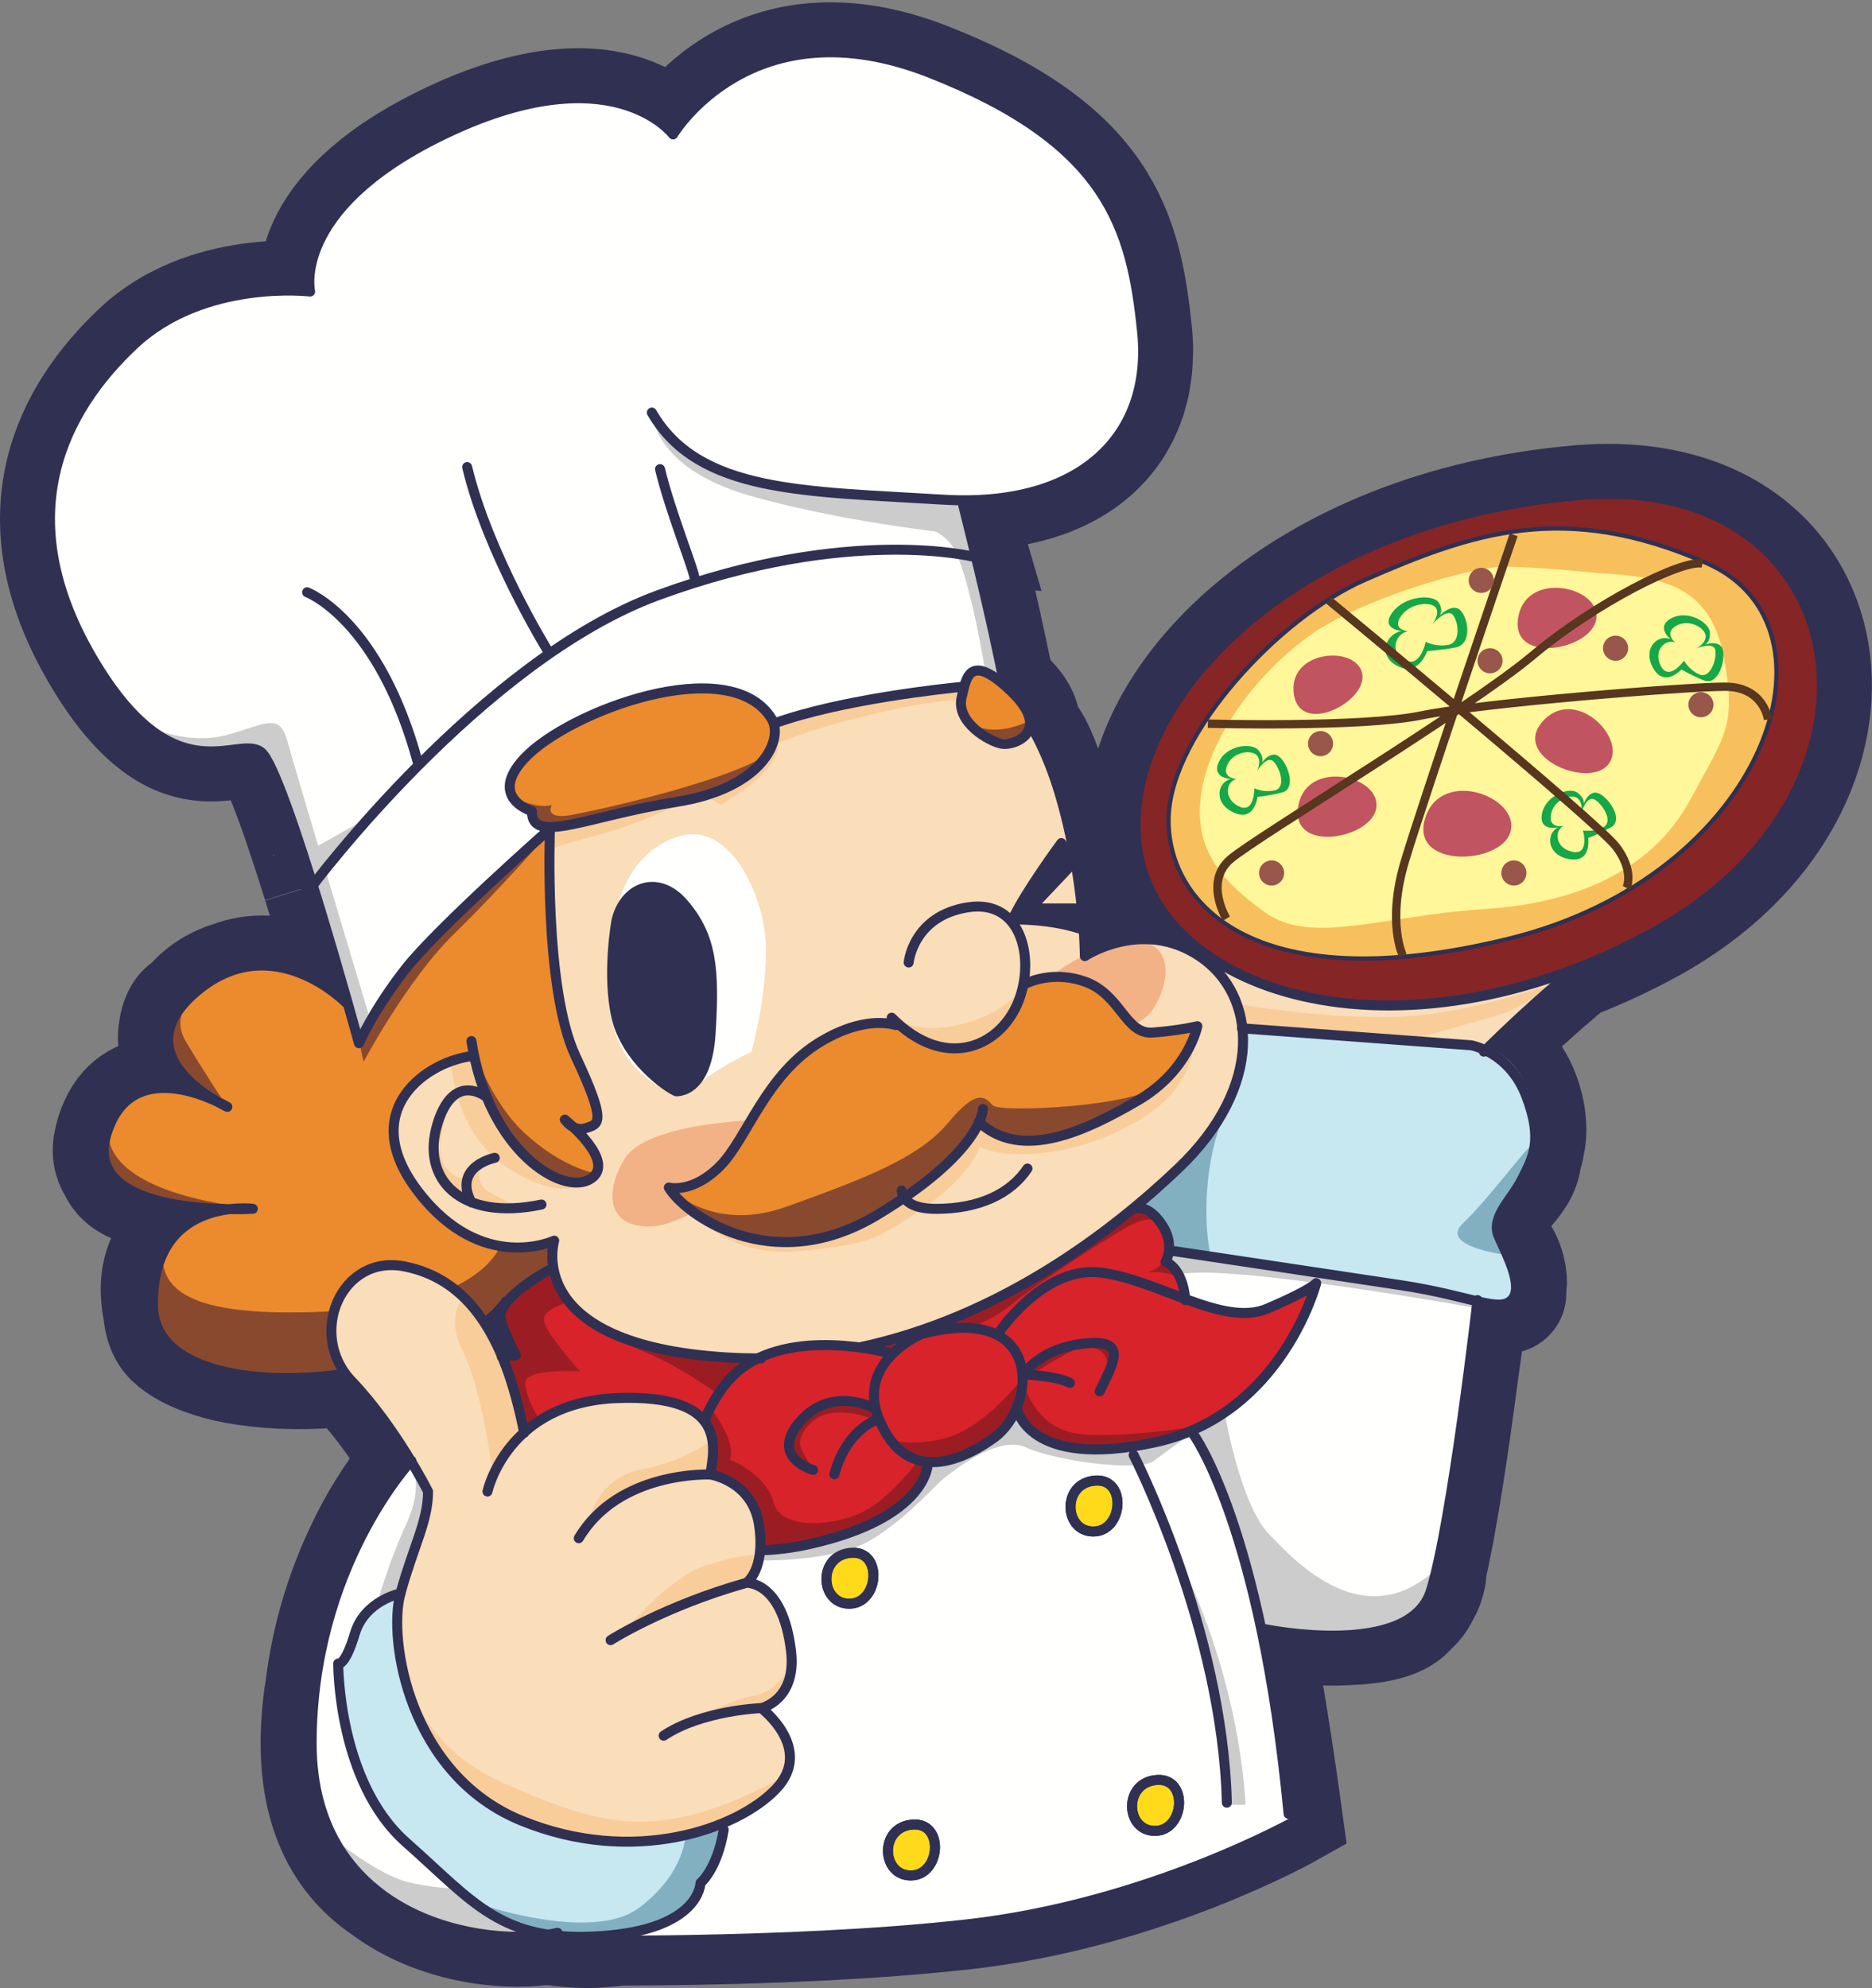 <?xml version="1.0" encoding="UTF-8"?>
<!DOCTYPE svg PUBLIC "-//W3C//DTD SVG 1.1//EN" "http://www.w3.org/Graphics/SVG/1.1/DTD/svg11.dtd">
<svg version="1.1" xmlns="http://www.w3.org/2000/svg" xmlns:xlink="http://www.w3.org/1999/xlink" x="0" y="0" width="438" height="465" viewBox="0, 0, 438, 465">
  <rect x="0" y="0" width="438" height="465" fill="#808080" stroke="none"/>
  <g id="Layer_1">
    <g>
      <path d="M369.431,115.814 C303.596,121.433 263.187,162.435 265.802,196.181 C266.71,207.855 273.501,217.747 284.301,224.653 C284.316,224.682 284.333,224.738 284.344,224.767 C284.349,224.783 284.352,224.8 284.352,224.817 C284.389,224.935 284.417,225.02 284.417,225.02 C286.132,226.775 287.648,230.22 288.788,233.413 C288.788,233.41 288.782,233.408 288.782,233.405 C287.955,231.492 286.872,229.737 285.58,228.146 C285.453,227.991 285.323,227.844 285.199,227.694 C284.674,227.091 284.126,226.516 283.54,225.974 C283.362,225.805 283.187,225.63 282.998,225.466 C282.259,224.811 281.477,224.187 280.639,223.632 C279.849,223.102 279.051,222.639 278.252,222.232 C277.985,222.092 277.722,221.987 277.455,221.86 C276.932,221.612 276.405,221.369 275.888,221.172 C275.57,221.054 275.25,220.952 274.935,220.851 C274.475,220.692 274.021,220.546 273.558,220.427 C273.219,220.334 272.886,220.263 272.545,220.19 C272.127,220.1 271.712,220.018 271.295,219.953 C270.943,219.899 270.593,219.852 270.243,219.811 C269.868,219.772 269.49,219.744 269.121,219.722 C268.753,219.699 268.389,219.677 268.037,219.677 C267.701,219.671 267.376,219.677 267.052,219.688 C266.674,219.699 266.299,219.71 265.935,219.735 C265.667,219.755 265.416,219.786 265.154,219.817 C264.75,219.86 264.338,219.896 263.946,219.958 L263.94,219.958 C263.683,219.968 263.447,219.953 263.173,219.97 C260.839,220.131 257.455,221.432 253.815,223.35 C253.809,222.656 253.764,220.585 253.552,217.516 C253.767,217.589 253.981,217.653 254.187,217.733 L253.603,212.482 L253.126,212.482 C252.401,205.356 250.917,195.581 247.86,185.391 C245.406,176.189 243.126,172.471 241.934,171.039 C241.76,170.719 241.583,170.36 241.408,170.057 L241.316,170.392 C241.162,170.258 241.067,170.204 241.067,170.204 L240.702,170.715 C240.924,170.169 241.02,169.548 240.978,168.855 C241.24,168.28 241.357,167.869 241.357,167.869 C241.357,167.869 241.291,168.071 240.912,168.383 C240.849,167.989 240.73,167.57 240.566,167.133 C240.511,166.98 240.445,166.824 240.373,166.666 C240.271,166.432 240.153,166.196 240.017,165.95 C239.859,165.666 239.678,165.368 239.48,165.066 C239.382,164.922 239.293,164.784 239.186,164.641 C238.894,164.233 238.56,163.81 238.18,163.37 C238.093,163.273 237.999,163.172 237.913,163.073 C237.471,162.583 236.993,162.081 236.44,161.554 C235.86,161.001 235.317,160.518 234.796,160.073 L234.952,160.064 C234.732,158.896 234.489,157.661 234.232,156.39 C234.178,156.113 234.123,155.834 234.063,155.552 C233.898,154.75 233.731,153.938 233.555,153.107 C231.598,143.771 229.01,132.767 227.19,125.235 C227.538,125.271 227.737,125.286 227.737,125.286 L225.33,117.016 C225.507,117.016 225.674,117 225.85,116.997 C226.715,116.997 227.543,116.95 228.385,116.917 C229.354,116.879 230.329,116.849 231.265,116.776 C232.078,116.709 232.857,116.608 233.645,116.514 C234.548,116.406 235.45,116.305 236.32,116.161 C237.081,116.035 237.809,115.88 238.544,115.727 C239.382,115.553 240.214,115.373 241.02,115.169 C241.725,114.986 242.401,114.78 243.082,114.57 C243.851,114.334 244.615,114.086 245.352,113.818 C245.999,113.578 246.618,113.323 247.238,113.06 C247.948,112.76 248.643,112.451 249.312,112.12 C249.902,111.829 250.471,111.527 251.027,111.211 C251.673,110.855 252.296,110.481 252.901,110.092 C253.428,109.751 253.942,109.407 254.444,109.044 C255.014,108.626 255.573,108.194 256.106,107.75 C256.571,107.366 257.028,106.976 257.468,106.57 C257.976,106.097 258.458,105.606 258.924,105.106 C259.331,104.68 259.734,104.249 260.106,103.805 C260.543,103.277 260.956,102.73 261.353,102.179 C261.695,101.712 262.036,101.25 262.349,100.764 C262.721,100.183 263.051,99.582 263.387,98.977 C263.661,98.476 263.946,97.982 264.191,97.466 C264.499,96.833 264.755,96.171 265.012,95.509 C265.221,94.983 265.45,94.464 265.633,93.922 C265.865,93.227 266.042,92.501 266.237,91.782 C266.377,91.239 266.544,90.706 266.66,90.154 C266.821,89.38 266.925,88.574 267.038,87.773 C267.114,87.24 267.218,86.715 267.269,86.168 C267.357,85.27 267.382,84.337 267.405,83.407 C267.421,82.931 267.467,82.472 267.461,81.988 C267.456,80.562 267.382,79.109 267.227,77.626 C264.75,53.291 259.285,33.43 217.569,17.038 C175.854,0.652 157.477,31.44 157.477,31.44 C157.477,31.44 143.075,12.073 102.851,31.938 C68.08,49.109 72.557,68.19 72.557,68.19 C72.557,68.19 47.729,65.213 31.34,80.608 C14.949,96.001 2.038,120.336 21.407,153.608 C40.771,186.88 55.673,171.485 61.135,175.954 C61.288,176.081 61.448,176.253 61.621,176.469 C61.674,176.532 61.731,176.629 61.784,176.699 C61.905,176.868 62.03,177.033 62.158,177.242 C62.224,177.342 62.295,177.477 62.361,177.587 C62.488,177.806 62.615,178.015 62.749,178.264 C62.815,178.391 62.887,178.543 62.958,178.679 C63.097,178.949 63.237,179.218 63.382,179.52 C63.452,179.669 63.529,179.834 63.6,179.991 C63.751,180.312 63.901,180.636 64.057,180.991 C64.13,181.152 64.201,181.327 64.274,181.493 C64.439,181.874 64.601,182.258 64.775,182.673 C64.838,182.831 64.907,183.001 64.972,183.164 C65.154,183.606 65.337,184.059 65.524,184.529 C65.585,184.693 65.649,184.858 65.711,185.02 C65.907,185.528 66.106,186.042 66.31,186.58 C66.357,186.717 66.413,186.856 66.46,186.995 C66.682,187.578 66.902,188.171 67.122,188.785 C67.162,188.895 67.201,189.012 67.243,189.119 C67.48,189.779 67.719,190.452 67.964,191.143 C67.987,191.214 68.011,191.283 68.035,191.351 C68.298,192.1 68.561,192.86 68.828,193.639 C68.831,193.657 68.839,193.673 68.843,193.691 C70.264,197.848 71.74,202.421 73.189,207.065 C73.103,207.179 73.051,207.243 73.051,207.243 L73.219,207.161 C77.047,219.445 80.685,232.191 82.592,238.997 C82.625,239.106 82.652,239.205 82.68,239.312 C82.794,239.716 82.898,240.097 83.002,240.458 C83.092,240.791 83.187,241.124 83.267,241.412 L80.991,235.357 L81,234.556 C81,234.556 80.831,234.387 80.518,234.094 L80.288,233.478 C80.288,233.478 79.155,232.688 77.543,231.667 C72.851,228.253 63.887,223.474 53.884,227.153 C50.166,228.242 46.348,230.335 43.114,234.178 C41.689,234.883 39.661,236.833 39.29,242.225 C39.251,242.732 39.3,243.234 39.372,243.742 C39.664,248.753 43.77,252.815 47.434,255.468 C48.095,255.964 48.75,256.437 49.359,256.844 C41.962,253.425 28.201,250.762 24.417,266.138 C23.625,269.353 24.13,271.933 25.467,274.018 C26.442,276.153 28.298,278.119 31.707,279.259 C32.359,279.477 33.079,279.64 33.777,279.829 C40.182,282.202 48.401,282.746 53.718,282.816 C50.575,283.192 46.587,284.233 43.168,286.859 C37.603,290.542 33.814,296.788 35.789,306.668 C35.797,306.707 35.815,306.747 35.824,306.783 C36.034,309.724 36.907,312.542 38.997,314.542 C41.244,316.692 44.662,318.47 48.943,319.807 C51.51,320.65 54.344,321.282 57.384,321.694 C64.311,322.724 72.505,322.891 81.368,321.965 C81.651,322.326 81.946,322.685 82.276,323.034 C83.011,323.805 83.732,324.598 84.436,325.401 C84.699,325.7 84.951,326.011 85.209,326.31 C85.642,326.829 86.084,327.334 86.504,327.852 C86.789,328.206 87.057,328.556 87.335,328.905 C87.712,329.385 88.097,329.864 88.461,330.339 C88.74,330.705 89.004,331.072 89.276,331.435 C89.622,331.904 89.974,332.373 90.307,332.833 C90.556,333.183 90.793,333.526 91.037,333.876 C91.371,334.351 91.708,334.827 92.025,335.293 C92.249,335.614 92.454,335.934 92.67,336.255 C92.989,336.728 93.308,337.2 93.604,337.662 C93.804,337.968 93.986,338.261 94.174,338.554 C94.47,339.017 94.771,339.479 95.044,339.925 C95.213,340.19 95.367,340.444 95.529,340.71 C95.743,341.062 95.959,341.412 96.163,341.754 C95.841,342.095 92.684,345.596 88.799,351.809 C88.69,351.983 88.582,352.142 88.469,352.316 C88.411,352.421 88.351,352.528 88.29,352.624 C87.062,354.607 85.775,356.876 84.477,359.448 C83.99,360.408 83.508,361.432 83.023,362.459 C82.948,362.625 82.871,362.777 82.794,362.947 C78.893,371.343 75.287,382.041 73.739,394.743 C73.646,395.389 73.525,395.99 73.439,396.644 C70.506,418.885 76.023,434.232 89.434,443.179 C101.367,451.97 117.118,453.973 127.389,452.593 C127.819,452.607 128.217,452.636 128.653,452.642 C128.653,452.642 128.769,452.642 128.94,452.646 C130.56,452.872 132.24,453.039 133.957,453.138 C136.317,453.363 138.73,453.369 141.275,453.103 C142.582,453.024 143.88,452.9 145.181,452.731 C164.638,452.686 197.843,452.077 225.73,448.979 C268.122,444.268 302.406,424.908 302.406,424.908 C302.406,424.908 298.042,392.847 295.164,381.297 C295.652,381.449 296.975,381.609 299.931,381.7 C303.737,382.239 309.839,382.843 315.931,382.425 C322.061,382.174 327.874,381.051 330.661,378.063 C330.756,377.962 330.858,377.812 330.957,377.68 C332.356,376.534 333.499,375.141 334.266,373.436 C336.199,370.279 336.148,367.393 336.128,367.026 C338.792,355.68 341.554,336.604 343.416,322.422 C344.801,312.765 345.696,305.455 345.82,304.405 C347.975,304.899 349.639,305.184 350.959,305.125 C352.749,305.113 354.402,304.631 354.738,302.967 C354.822,302.54 354.808,302.018 354.738,301.454 C354.96,300.571 355.017,299.496 354.789,298.114 C354.072,293.8 352.362,291.907 351.149,290.254 C351.086,290.127 351.031,290 350.98,289.876 C350.613,288.668 350.35,287.543 350.311,286.598 C350.322,286.315 350.339,286.027 350.373,285.742 C350.502,285.192 350.711,284.637 350.965,284.084 C351.434,283.212 352.1,282.129 352.875,280.887 C353.217,280.393 353.558,279.893 353.906,279.386 C355.9,277.039 358.022,274.522 358.34,270.871 C358.654,269.966 358.908,269.016 359.057,267.966 C359.393,266.493 359.565,265.031 359.444,263.603 C359.42,261.635 359.08,259.445 358.29,256.9 C356.078,249.83 352.043,246.535 348.172,244.995 C348.249,244.927 348.316,244.865 348.39,244.786 C348.598,244.583 348.83,244.352 349.083,244.103 C349.255,243.939 349.445,243.753 349.639,243.567 C349.908,243.31 350.204,243.025 350.511,242.732 C350.698,242.549 350.886,242.371 351.086,242.174 C351.518,241.762 351.993,241.31 352.481,240.851 C352.709,240.636 352.949,240.407 353.189,240.182 C353.71,239.69 354.266,239.175 354.839,238.63 C355.084,238.404 355.344,238.17 355.592,237.935 C356.078,237.49 356.577,237.033 357.09,236.564 C357.381,236.3 357.667,236.034 357.968,235.764 C358.588,235.199 359.232,234.618 359.889,234.031 C360.197,233.761 360.504,233.484 360.823,233.202 C361.548,232.556 362.292,231.904 363.052,231.238 C363.348,230.984 363.656,230.725 363.952,230.465 C364.66,229.855 365.371,229.246 366.099,228.629 C366.384,228.389 366.668,228.146 366.959,227.903 C367.467,227.475 367.984,227.052 368.497,226.625 C374.591,224.286 380.764,221.468 386.962,218.068 C447.603,184.821 435.268,110.204 369.431,115.814" fill="#303053"/>
      <path d="M369.431,115.814 C303.596,121.433 263.187,162.435 265.802,196.181 C266.71,207.855 273.501,217.747 284.301,224.653 C284.316,224.682 284.333,224.738 284.344,224.767 C284.349,224.783 284.352,224.8 284.352,224.817 C284.389,224.935 284.417,225.02 284.417,225.02 C286.132,226.775 287.648,230.22 288.788,233.413 C288.788,233.41 288.782,233.408 288.782,233.405 C287.955,231.492 286.872,229.737 285.58,228.146 C285.453,227.991 285.323,227.844 285.199,227.694 C284.674,227.091 284.126,226.516 283.54,225.974 C283.362,225.805 283.187,225.63 282.998,225.466 C282.259,224.811 281.477,224.187 280.639,223.632 C279.849,223.102 279.051,222.639 278.252,222.232 C277.985,222.092 277.722,221.987 277.455,221.86 C276.932,221.612 276.405,221.369 275.888,221.172 C275.57,221.054 275.25,220.952 274.935,220.851 C274.475,220.692 274.021,220.546 273.558,220.427 C273.219,220.334 272.886,220.263 272.545,220.19 C272.127,220.1 271.712,220.018 271.295,219.953 C270.943,219.899 270.593,219.852 270.243,219.811 C269.868,219.772 269.49,219.744 269.121,219.722 C268.753,219.699 268.389,219.677 268.037,219.677 C267.701,219.671 267.376,219.677 267.052,219.688 C266.674,219.699 266.299,219.71 265.935,219.735 C265.667,219.755 265.416,219.786 265.154,219.817 C264.75,219.86 264.338,219.896 263.946,219.958 L263.94,219.958 C263.683,219.968 263.447,219.953 263.173,219.97 C260.839,220.131 257.455,221.432 253.815,223.35 C253.809,222.656 253.764,220.585 253.552,217.516 C253.767,217.589 253.981,217.653 254.187,217.733 L253.603,212.482 L253.126,212.482 C252.401,205.356 250.917,195.581 247.86,185.391 C245.406,176.189 243.126,172.471 241.934,171.039 C241.76,170.719 241.583,170.36 241.408,170.057 L241.316,170.392 C241.162,170.258 241.067,170.204 241.067,170.204 L240.702,170.715 C240.924,170.169 241.02,169.548 240.978,168.855 C241.24,168.28 241.357,167.869 241.357,167.869 C241.357,167.869 241.291,168.071 240.912,168.383 C240.849,167.989 240.73,167.57 240.566,167.133 C240.511,166.98 240.445,166.824 240.373,166.666 C240.271,166.432 240.153,166.196 240.017,165.95 C239.859,165.666 239.678,165.368 239.48,165.066 C239.382,164.922 239.293,164.784 239.186,164.641 C238.894,164.233 238.56,163.81 238.18,163.37 C238.093,163.273 237.999,163.172 237.913,163.073 C237.471,162.583 236.993,162.081 236.44,161.554 C235.86,161.001 235.317,160.518 234.796,160.073 L234.952,160.064 C234.732,158.896 234.489,157.661 234.232,156.39 C234.178,156.113 234.123,155.834 234.063,155.552 C233.898,154.75 233.731,153.938 233.555,153.107 C231.598,143.771 229.01,132.767 227.19,125.235 C227.538,125.271 227.737,125.286 227.737,125.286 L225.33,117.016 C225.507,117.016 225.674,117 225.85,116.997 C226.715,116.997 227.543,116.95 228.385,116.917 C229.354,116.879 230.329,116.849 231.265,116.776 C232.078,116.709 232.857,116.608 233.645,116.514 C234.548,116.406 235.45,116.305 236.32,116.161 C237.081,116.035 237.809,115.88 238.544,115.727 C239.382,115.553 240.214,115.373 241.02,115.169 C241.725,114.986 242.401,114.78 243.082,114.57 C243.851,114.334 244.615,114.086 245.352,113.818 C245.999,113.578 246.618,113.323 247.238,113.06 C247.948,112.76 248.643,112.451 249.312,112.12 C249.902,111.829 250.471,111.527 251.027,111.211 C251.673,110.855 252.296,110.481 252.901,110.092 C253.428,109.751 253.942,109.407 254.444,109.044 C255.014,108.626 255.573,108.194 256.106,107.75 C256.571,107.366 257.028,106.976 257.468,106.57 C257.976,106.097 258.458,105.606 258.924,105.106 C259.331,104.68 259.734,104.249 260.106,103.805 C260.543,103.277 260.956,102.73 261.353,102.179 C261.695,101.712 262.036,101.25 262.349,100.764 C262.721,100.183 263.051,99.582 263.387,98.977 C263.661,98.476 263.946,97.982 264.191,97.466 C264.499,96.833 264.755,96.171 265.012,95.509 C265.221,94.983 265.45,94.464 265.633,93.922 C265.865,93.227 266.042,92.501 266.237,91.782 C266.377,91.239 266.544,90.706 266.66,90.154 C266.821,89.38 266.925,88.574 267.038,87.773 C267.114,87.24 267.218,86.715 267.269,86.168 C267.357,85.27 267.382,84.337 267.405,83.407 C267.421,82.931 267.467,82.472 267.461,81.988 C267.456,80.562 267.382,79.109 267.227,77.626 C264.75,53.291 259.285,33.43 217.569,17.038 C175.854,0.652 157.477,31.44 157.477,31.44 C157.477,31.44 143.075,12.073 102.851,31.938 C68.08,49.109 72.557,68.19 72.557,68.19 C72.557,68.19 47.729,65.213 31.34,80.608 C14.949,96.001 2.038,120.336 21.407,153.608 C40.771,186.88 55.673,171.485 61.135,175.954 C61.288,176.081 61.448,176.253 61.621,176.469 C61.674,176.532 61.731,176.629 61.784,176.699 C61.905,176.868 62.03,177.033 62.158,177.242 C62.224,177.342 62.295,177.477 62.361,177.587 C62.488,177.806 62.615,178.015 62.749,178.264 C62.815,178.391 62.887,178.543 62.958,178.679 C63.097,178.949 63.237,179.218 63.382,179.52 C63.452,179.669 63.529,179.834 63.6,179.991 C63.751,180.312 63.901,180.636 64.057,180.991 C64.13,181.152 64.201,181.327 64.274,181.493 C64.439,181.874 64.601,182.258 64.775,182.673 C64.838,182.831 64.907,183.001 64.972,183.164 C65.154,183.606 65.337,184.059 65.524,184.529 C65.585,184.693 65.649,184.858 65.711,185.02 C65.907,185.528 66.106,186.042 66.31,186.58 C66.357,186.717 66.413,186.856 66.46,186.995 C66.682,187.578 66.902,188.171 67.122,188.785 C67.162,188.895 67.201,189.012 67.243,189.119 C67.48,189.779 67.719,190.452 67.964,191.143 C67.987,191.214 68.011,191.283 68.035,191.351 C68.298,192.1 68.561,192.86 68.828,193.639 C68.831,193.657 68.839,193.673 68.843,193.691 C70.264,197.848 71.74,202.421 73.189,207.065 C73.103,207.179 73.051,207.243 73.051,207.243 L73.219,207.161 C77.047,219.445 80.685,232.191 82.592,238.997 C82.625,239.106 82.652,239.205 82.68,239.312 C82.794,239.716 82.898,240.097 83.002,240.458 C83.092,240.791 83.187,241.124 83.267,241.412 L80.991,235.357 L81,234.556 C81,234.556 80.831,234.387 80.518,234.094 L80.288,233.478 C80.288,233.478 79.155,232.688 77.543,231.667 C72.851,228.253 63.887,223.474 53.884,227.153 C50.166,228.242 46.348,230.335 43.114,234.178 C41.689,234.883 39.661,236.833 39.29,242.225 C39.251,242.732 39.3,243.234 39.372,243.742 C39.664,248.753 43.77,252.815 47.434,255.468 C48.095,255.964 48.75,256.437 49.359,256.844 C41.962,253.425 28.201,250.762 24.417,266.138 C23.625,269.353 24.13,271.933 25.467,274.018 C26.442,276.153 28.298,278.119 31.707,279.259 C32.359,279.477 33.079,279.64 33.777,279.829 C40.182,282.202 48.401,282.746 53.718,282.816 C50.575,283.192 46.587,284.233 43.168,286.859 C37.603,290.542 33.814,296.788 35.789,306.668 C35.797,306.707 35.815,306.747 35.824,306.783 C36.034,309.724 36.907,312.542 38.997,314.542 C41.244,316.692 44.662,318.47 48.943,319.807 C51.51,320.65 54.344,321.282 57.384,321.694 C64.311,322.724 72.505,322.891 81.368,321.965 C81.651,322.326 81.946,322.685 82.276,323.034 C83.011,323.805 83.732,324.598 84.436,325.401 C84.699,325.7 84.951,326.011 85.209,326.31 C85.642,326.829 86.084,327.334 86.504,327.852 C86.789,328.206 87.057,328.556 87.335,328.905 C87.712,329.385 88.097,329.864 88.461,330.339 C88.74,330.705 89.004,331.072 89.276,331.435 C89.622,331.904 89.974,332.373 90.307,332.833 C90.556,333.183 90.793,333.526 91.037,333.876 C91.371,334.351 91.708,334.827 92.025,335.293 C92.249,335.614 92.454,335.934 92.67,336.255 C92.989,336.728 93.308,337.2 93.604,337.662 C93.804,337.968 93.986,338.261 94.174,338.554 C94.47,339.017 94.771,339.479 95.044,339.925 C95.213,340.19 95.367,340.444 95.529,340.71 C95.743,341.062 95.959,341.412 96.163,341.754 C95.841,342.095 92.684,345.596 88.799,351.809 C88.69,351.983 88.582,352.142 88.469,352.316 C88.411,352.421 88.351,352.528 88.29,352.624 C87.062,354.607 85.775,356.876 84.477,359.448 C83.99,360.408 83.508,361.432 83.023,362.459 C82.948,362.625 82.871,362.777 82.794,362.947 C78.893,371.343 75.287,382.041 73.739,394.743 C73.646,395.389 73.525,395.99 73.439,396.644 C70.506,418.885 76.023,434.232 89.434,443.179 C101.367,451.97 117.118,453.973 127.389,452.593 C127.819,452.607 128.217,452.636 128.653,452.642 C128.653,452.642 128.769,452.642 128.94,452.646 C130.56,452.872 132.24,453.039 133.957,453.138 C136.317,453.363 138.73,453.369 141.275,453.103 C142.582,453.024 143.88,452.9 145.181,452.731 C164.638,452.686 197.843,452.077 225.73,448.979 C268.122,444.268 302.406,424.908 302.406,424.908 C302.406,424.908 298.042,392.847 295.164,381.297 C295.652,381.449 296.975,381.609 299.931,381.7 C303.737,382.239 309.839,382.843 315.931,382.425 C322.061,382.174 327.874,381.051 330.661,378.063 C330.756,377.962 330.858,377.812 330.957,377.68 C332.356,376.534 333.499,375.141 334.266,373.436 C336.199,370.279 336.148,367.393 336.128,367.026 C338.792,355.68 341.554,336.604 343.416,322.422 C344.801,312.765 345.696,305.455 345.82,304.405 C347.975,304.899 349.639,305.184 350.959,305.125 C352.749,305.113 354.402,304.631 354.738,302.967 C354.822,302.54 354.808,302.018 354.738,301.454 C354.96,300.571 355.017,299.496 354.789,298.114 C354.072,293.8 352.362,291.907 351.149,290.254 C351.086,290.127 351.031,290 350.98,289.876 C350.613,288.668 350.35,287.543 350.311,286.598 C350.322,286.315 350.339,286.027 350.373,285.742 C350.502,285.192 350.711,284.637 350.965,284.084 C351.434,283.212 352.1,282.129 352.875,280.887 C353.217,280.393 353.558,279.893 353.906,279.386 C355.9,277.039 358.022,274.522 358.34,270.871 C358.654,269.966 358.908,269.016 359.057,267.966 C359.393,266.493 359.565,265.031 359.444,263.603 C359.42,261.635 359.08,259.445 358.29,256.9 C356.078,249.83 352.043,246.535 348.172,244.995 C348.249,244.927 348.316,244.865 348.39,244.786 C348.598,244.583 348.83,244.352 349.083,244.103 C349.255,243.939 349.445,243.753 349.639,243.567 C349.908,243.31 350.204,243.025 350.511,242.732 C350.698,242.549 350.886,242.371 351.086,242.174 C351.518,241.762 351.993,241.31 352.481,240.851 C352.709,240.636 352.949,240.407 353.189,240.182 C353.71,239.69 354.266,239.175 354.839,238.63 C355.084,238.404 355.344,238.17 355.592,237.935 C356.078,237.49 356.577,237.033 357.09,236.564 C357.381,236.3 357.667,236.034 357.968,235.764 C358.588,235.199 359.232,234.618 359.889,234.031 C360.197,233.761 360.504,233.484 360.823,233.202 C361.548,232.556 362.292,231.904 363.052,231.238 C363.348,230.984 363.656,230.725 363.952,230.465 C364.66,229.855 365.371,229.246 366.099,228.629 C366.384,228.389 366.668,228.146 366.959,227.903 C367.467,227.475 367.984,227.052 368.497,226.625 C374.591,224.286 380.764,221.468 386.962,218.068 C447.603,184.821 435.268,110.204 369.431,115.814 z" fill-opacity="0" stroke="#303053" stroke-width="23.389"/>
    </g>
    <path d="M96.205,342.219 C96.205,342.219 78.413,358.969 73.439,396.644 C68.469,434.325 87.569,452.379 128.653,452.642 C128.653,452.642 183.339,453.69 225.73,448.979 C268.122,444.268 302.406,424.908 302.406,424.908 C302.406,424.908 297.954,392.198 295.079,380.946 C295.079,380.946 323.336,385.912 330.661,378.063 C337.988,370.215 345.833,304.275 345.833,304.275 C345.833,304.275 353.948,306.893 354.738,302.967 C355.519,299.045 348.976,288.572 350.545,284.91 C352.117,281.245 360.225,271.565 359.444,263.457 C358.659,255.343 350.807,247.232 347.93,245.663 C345.052,244.095 290.931,240.48 290.931,240.48 C290.931,240.48 289.808,262.362 266.288,280.988 C239.856,301.917 217.092,313.958 200.082,315.002 C183.075,316.052 96.205,342.219 96.205,342.219" fill="#FFFFFE"/>
    <path d="M93.134,373.535 C93.134,373.535 85.748,375.874 84.581,378.591 C83.415,381.313 83.028,385.195 81.47,387.143 C79.916,389.089 79.138,390.251 79.138,390.251 C79.138,390.251 79.916,416.3 91.19,426.025 C102.466,435.741 104.272,445.283 116.462,448.962 C128.653,452.642 136.29,455.183 148.732,451.682 C161.172,448.184 162.337,434.963 162.337,434.963 L165.449,428.355 C165.449,428.355 129.68,434.576 115.685,422.916 C101.688,411.253 93.912,409.301 93.134,373.535" fill="#C7E7F1"/>
    <path d="M273.882,292.243 L273.882,292.243 L345.833,304.275 C345.833,304.275 356.345,307.446 354.789,298.114 C353.234,288.784 347.013,290.727 351.285,282.177 C355.57,273.625 362.171,269.343 358.29,256.9 C354.396,244.465 344.877,243.685 340.499,243.685 C336.128,243.685 291.8,241.742 291.8,241.742 C291.8,241.742 292.582,251.072 285.98,261.956 C279.364,272.847 265.768,282.301 265.768,282.301 C265.768,282.301 275.403,284.82 273.882,292.243" fill="#C7E7F1"/>
    <path d="M154.995,349.275 C154.995,349.275 147.049,350.27 131.158,345.303 C115.264,340.337 111.292,326.931 111.789,321.959 C112.287,317 120.728,317 120.728,317 C120.728,317 119.24,314.517 117.253,309.052 C115.57,304.428 125.994,298.379 129.226,296.63 L265.244,282.729 C265.244,282.729 268.226,281.242 271.699,286.205 C275.174,291.168 272.698,295.145 272.698,295.145 C272.698,295.145 276.173,296.139 277.164,302.594 C277.237,303.094 277.296,303.587 277.319,304.072 C277.319,304.072 237.509,322.337 209.771,331.235 C182.036,340.128 154.995,349.275 154.995,349.275" fill="#D8232A"/>
    <path d="M215.583,312.028 C215.583,312.028 200.187,318.483 205.65,331.891 C211.11,345.303 222.038,343.812 232.466,336.362 C242.896,328.917 244.18,304.366 215.583,312.028" fill="#D8232A"/>
    <path d="M237.929,329.413 C237.929,329.413 240.411,343.812 270.214,337.357 C300.013,330.9 307.955,300.111 307.955,300.111 C307.955,300.111 306.964,301.601 296.532,306.07 C286.104,310.539 270.708,299.118 257.296,297.626 C243.889,296.139 233.458,312.028 233.458,312.028 L237.929,329.413" fill="#D8232A"/>
    <path d="M225.33,117.016 C254.486,117.119 269.585,100.731 267.227,77.626 C264.75,53.291 259.285,33.43 217.569,17.038 C175.854,0.652 157.477,31.44 157.477,31.44 C157.477,31.44 143.075,12.073 102.851,31.938 C68.08,49.109 72.557,68.19 72.557,68.19 C72.557,68.19 47.729,65.213 31.34,80.608 C14.949,96.001 2.038,120.336 21.407,153.608 C40.771,186.88 55.673,171.485 61.135,175.954 C66.597,180.423 83.979,243.993 83.979,243.993 C83.979,243.993 87.454,236.046 95.005,226.465 C102.555,216.884 128.672,193.833 128.672,193.833 C128.672,193.833 157.751,174.673 181.086,169.221 C197.598,165.361 221.439,160.997 225.444,160.612 L234.952,160.064 C232.29,145.872 226.458,122.169 225.245,117.267 C225.096,116.682 223.775,117.014 225.33,117.016" fill="#FFFFFE"/>
    <path d="M128.807,195.279 C128.807,195.279 127.347,223.854 131.722,238.142 C136.098,252.432 140.178,258.554 139.884,260.887 C139.748,261.999 138.416,263.352 137.201,263.66 C135.861,263.999 134.068,263.66 134.068,263.66 C134.068,263.66 140.759,269.343 139.594,273.425 C138.428,277.507 134.637,276.926 131.722,275.465 C128.807,274.009 122.391,271.385 116.27,261.471 C110.145,251.557 110.795,246.976 110.795,246.976 C110.795,246.976 102.855,247.475 95.857,255.059 C88.857,262.639 93.523,276.342 102.271,283.632 C111.017,290.923 119.159,292.936 129.666,290.181 L129.099,296.754 C129.099,296.754 120.055,304.625 116.558,306.668 C113.06,308.708 97.898,320.08 81.276,320.955 C64.656,321.832 39.29,324.163 35.789,306.668 C32.289,289.17 46.87,283.054 57.366,282.467 C57.366,282.467 19.876,284.595 24.417,266.138 C29.083,247.184 48.911,255.64 53.284,259.141 C53.284,259.141 32.58,249.224 41.621,236.102 C50.661,222.983 65.875,226.177 69.114,227.209 C73.098,228.484 80.288,233.478 80.288,233.478 L83.9,243.099 C83.9,243.099 90.025,229.979 100.521,219.485 C111.017,208.983 127.932,192.656 128.807,195.279" fill="#EB8B2D"/>
    <path d="M116.85,291.797 C116.85,291.797 112.185,304.338 83.028,306.377 C53.869,308.417 37.248,305.5 38.124,293.253 C38.124,293.253 32.289,308.13 38.997,314.542 C45.703,320.955 62.615,324.163 82.735,321.832 C102.855,319.493 116.558,306.668 116.558,306.668 L129.099,296.754 L129.666,290.181 C129.666,290.181 123.559,292.675 116.85,291.797" fill="#89492F"/>
    <path d="M241.067,170.204 C241.067,170.204 244.275,171.952 247.86,185.391 C253.21,205.429 253.82,223.632 253.82,223.632 C253.82,223.632 267.227,214.694 280.639,223.632 C294.046,232.57 296.035,253.927 275.679,273.292 C255.31,292.663 217.569,320.476 169.892,317.49 C122.102,314.506 129.666,290.181 129.666,290.181 C129.666,290.181 112.783,298.125 97.884,278.754 C82.985,259.389 100.367,247.969 110.795,246.976 C110.795,246.976 113.201,257.335 119.021,265.706 C124.844,274.076 130.3,276.255 135.033,276.255 C139.762,276.255 140.852,273.346 140.125,270.798 C139.395,268.253 134.637,263.221 134.637,263.221 C134.637,263.221 139.594,264.682 139.884,260.887 C140.178,257.098 133.387,248.414 131.429,235.809 C126.767,205.776 129.099,193.532 129.099,193.532 C129.099,193.532 146.593,189.739 157.674,187.991 C168.751,186.242 176.919,180.994 179.539,176.328 C182.167,171.663 181.58,168.746 181.58,168.746 C181.58,168.746 207.826,160.872 225.907,160.583 C225.907,160.583 222.698,165.538 229.112,171.079 C235.526,176.618 239.61,172.244 239.61,172.244 L241.067,170.204" fill="#FADDB9"/>
    <path d="M208.132,316.497 C208.132,316.497 184.792,310.045 172.375,320.966 C159.959,331.891 163.936,353.747 142.582,351.267 C142.582,351.267 161.187,367.444 189.259,361.189 C217.333,354.945 217.333,341.68 217.333,341.68 L208.132,316.497" fill="#D8232A"/>
    <path d="M168.751,262.639 C168.751,262.639 150.676,264.095 146.3,270.804 C141.924,277.507 141.052,287.424 152.718,286.84 C164.381,286.259 202.579,257.97 168.751,262.639" fill="#F2B286"/>
    <path d="M247.58,244.465 C247.58,244.465 265.633,242.67 269.882,235.885 C274.127,229.1 274.822,219.175 263.173,219.97 C251.518,220.766 213.848,249.751 247.58,244.465" fill="#F2B286"/>
    <path d="M124.644,333.386 C129.159,330.017 135.5,327.348 144.35,327.007 C170.176,326.011 167.196,338.43 166.201,344.888 C166.201,344.888 176.133,346.375 177.622,356.802 C179.116,367.235 174.646,370.209 174.646,370.209 C174.646,370.209 183.085,369.715 185.074,386.106 C186.469,397.612 178.123,399.514 178.123,399.514 C178.123,399.514 190.535,408.945 181.597,418.385 C172.658,427.819 148.224,436.554 122.001,425.833 C95.781,415.115 90.713,383.621 93.696,372.697 C96.679,361.773 100.153,355.809 100.153,348.857 C100.153,348.857 92.703,333.961 82.276,323.034 C71.843,312.107 79.791,293.238 94.689,296.218 C109.585,299.191 118.214,311.814 122.684,334.661 L124.644,333.386" fill="#FADDB9"/>
    <path d="M105.476,248.35 C105.476,248.35 106.354,265.557 119.183,273.425 C132.014,281.299 136.387,276.633 136.387,276.633 C136.387,276.633 125.599,277.22 116.27,261.471 C106.938,245.728 110.795,246.976 110.795,246.976 L105.476,248.35" fill="#F8CD9A"/>
    <path d="M279.265,243.977 C279.265,243.977 271.685,255.349 259.728,260.887 C247.777,266.431 239.316,266.725 236.692,266.431 C234.069,266.138 229.403,262.639 229.403,262.639 C229.403,262.639 217.448,278.969 204.038,284.798 C190.622,290.632 179.836,294.418 160.004,281.299 C160.004,281.299 168.464,294.13 186.25,292.675 C199.643,291.574 204.106,289.813 205.493,289.016 C206.479,288.719 218.032,282.177 223.571,276.342 C229.112,270.508 229.112,268.177 229.112,268.177 C229.112,268.177 232.902,270.804 244.275,269.642 C255.649,268.474 268.477,262.349 274.021,255.93 C279.562,249.515 279.265,243.977 279.265,243.977" fill="#F8CD9A"/>
    <path d="M209.285,237.558 C209.285,237.558 213.324,242.737 225.907,239.312 C235.526,236.688 239.316,230.854 239.316,230.854 C239.316,230.854 235.819,243.977 226.194,245.432 C216.575,246.893 209.285,237.558 209.285,237.558" fill="#F8CD9A"/>
    <path d="M129.099,193.532 C128.577,194.574 128.223,199.362 128.223,199.362 C128.223,199.362 126.473,198.781 137.842,195.864 C149.216,192.948 158.545,188.284 158.545,188.284 C158.545,188.284 129.68,192.362 129.099,193.532" fill="#F8CD9A"/>
    <path d="M181.291,174.287 C181.291,174.287 186.25,171.371 203.16,167.287 C220.074,163.207 225.028,163.79 225.028,163.79 L225.907,160.583 C225.907,160.583 199.952,163.207 181.875,169.62 L181.291,174.287" fill="#F8CD9A"/>
    <path d="M168.751,188.284 C171.085,186.532 181.58,180.994 182.167,174.287 C182.167,174.287 176.626,183.324 164.67,185.948 L168.751,188.284" fill="#F8CD9A"/>
    <path d="M104.027,261.33 C104.027,261.33 103.856,261.527 103.603,261.877 C102.237,263.745 102.855,271.095 104.027,272.7 C108.442,278.754 112.185,273.425 112.185,273.425 C112.185,273.425 111.312,276.926 114.229,278.675 C117.142,280.425 121.807,282.467 121.807,282.467 C121.807,282.467 105.476,285.384 101.98,273.721" fill="#F8CD9A"/>
    <path d="M115.099,343.404 C115.099,343.404 112.765,325.04 108.395,316.288 C104.027,307.543 108.395,303.751 108.395,303.751 C108.395,303.751 119.477,320.667 120.932,326.784 C122.391,332.909 122.684,334.661 122.684,334.661 L115.099,343.404" fill="#F8CD9A"/>
    <path d="M94.401,388.308 C94.401,388.308 95.857,406.97 116.85,416.597 C137.842,426.217 147.466,427.385 159.421,425.052 C171.378,422.719 184.499,414.848 184.499,414.848 C184.499,414.848 175.751,427.969 155.925,429.716 C136.098,431.468 101.104,428.841 94.401,388.308" fill="#F8CD9A"/>
    <path d="M137.554,356.528 C137.554,356.528 139.303,345.743 150.09,343.7 C160.88,341.66 167.002,336.41 167.002,336.41 L166.201,344.888 C166.201,344.888 151.841,341.951 137.554,356.528" fill="#F8CD9A"/>
    <path d="M145.719,381.894 C145.719,381.894 156.215,369.356 164.381,366.445 C172.546,363.528 178.084,363.528 178.084,363.528 L175.46,369.65 L145.719,381.894" fill="#F8CD9A"/>
    <path d="M159.132,403.184 C159.132,403.184 171.669,397.35 176.919,396.473 C182.167,395.601 185.664,388.603 185.664,388.603 C185.664,388.603 184.499,397.185 179.836,398.811 C175.167,400.428 159.132,403.184 159.132,403.184" fill="#F8CD9A"/>
    <path d="M284.417,225.02 C284.417,225.02 278.196,204.027 271.2,195.474 C264.197,186.921 271.975,167.48 282.863,170.595 C293.75,173.702 304.321,200.407 303.54,206.628 L304.479,202.743 C304.479,202.743 312.139,178.922 317.077,169.039 C324.073,155.042 332.625,146.49 340.403,151.155 C348.181,155.821 333.406,191.586 333.406,191.586 C333.406,191.586 341.051,170.833 349.736,159.707 C355.302,152.577 361.207,152.441 366.065,154.264 C378.507,158.927 348.954,198.583 348.954,198.583 C348.954,198.583 360.874,179.218 368.395,172.148 C376.001,164.998 383.133,163.178 389.391,168.259 C401.831,178.37 365.284,211.806 365.284,211.806 C365.284,211.806 384.725,190.81 390.889,191.353 C405.134,192.605 410.466,202.743 392.878,210.223 C375.288,217.704 347.188,245.982 347.188,245.982 C347.188,245.982 345.167,244.56 340.499,243.685 C335.837,242.811 290.931,240.48 290.931,240.48 C290.931,240.48 288.116,228.811 284.417,225.02" fill="#FADDB9"/>
    <path d="M290.931,240.48 L329.712,243.393 C329.712,243.393 341.667,239.893 349.245,237.852 C356.829,235.809 363.535,229.979 363.535,229.979 C363.535,229.979 343.416,237.27 327.086,237.852 C310.765,238.435 289.76,234.934 289.76,234.934 L290.931,240.48" fill="#F8CD9A"/>
    <path d="M180.567,168.168 C183.318,172.674 178.824,184.341 158.191,187.575 C137.563,190.805 124.328,197.734 124.459,189.727 C124.459,189.727 114.109,186.634 122.629,177.436 C132.916,166.333 170.854,152.237 180.567,168.168" fill="#EB8B2D"/>
    <path d="M225.018,163.043 C223.553,168.908 231.473,173.473 234.454,173.969 C237.433,174.465 246.371,170.991 236.44,161.554 C226.506,152.12 226.014,159.071 225.018,163.043" fill="#EB8B2D"/>
    <path d="M25.29,264.389 C25.29,264.389 21.21,275.764 31.707,279.259 C42.203,282.755 58.531,282.467 58.531,282.467 C58.531,282.467 25,279.838 25.29,264.389" fill="#89492F"/>
    <path d="M44.538,233.771 C44.538,233.771 40.165,237.852 43.373,243.393 C46.579,248.934 53.284,259.141 53.284,259.141 C53.284,259.141 38.703,250.683 39.29,242.225 C39.87,233.771 44.538,233.771 44.538,233.771" fill="#89492F"/>
    <path d="M83.9,243.099 L85.069,248.35 C85.069,248.35 95.273,229.105 106.354,218.313 C117.436,207.528 128.807,194.405 128.807,194.405 C128.807,194.405 106.938,213.65 100.521,219.485 C94.107,225.313 83.9,243.099 83.9,243.099" fill="#89492F"/>
    <path d="M110.145,243.685 C110.145,243.685 114.229,257.098 122.684,264.97 C131.138,272.847 138.719,274.302 138.719,274.302 C138.719,274.302 136.97,278.969 129.099,274.593 C121.226,270.217 114.229,264.095 110.145,243.685" fill="#89492F"/>
    <path d="M121.518,187.113 C121.518,187.113 125.889,189.157 129.099,188.284 C129.099,188.284 127.055,191.781 133.762,190.615 C140.468,189.449 159.132,187.407 159.132,187.407 C159.132,187.407 131.138,194.698 128.807,194.405 C126.473,194.113 124.459,189.727 124.459,189.727 C124.459,189.727 120.64,188.572 121.518,187.113" fill="#89492F"/>
    <path d="M228.53,169.912 C228.53,169.912 231.735,171.371 236.402,170.204 C241.067,169.039 241.357,167.869 241.357,167.869 C241.357,167.869 238.734,177.493 228.53,169.912" fill="#89492F"/>
    <path d="M180.709,175.16 C180.709,175.16 180.124,177.786 164.67,182.743 C149.216,187.7 133.762,190.615 133.762,190.615 C133.762,190.615 157.09,188.284 163.215,186.826 C169.335,185.367 178.374,179.535 180.709,175.16" fill="#89492F"/>
    <path d="M238.922,230.584 C238.922,230.584 245.377,226.611 253.82,229.591 C262.267,232.57 263.257,242.004 269.709,241.511 C276.173,241.017 280.146,240.023 280.146,240.023 C280.146,240.023 278.157,250.448 266.237,257.4 C254.317,264.354 238.922,271.803 228.992,262.371 L229.109,262.419 C227.315,266.436 221.842,274.206 205.153,284.216 C180.323,299.118 159.959,283.723 156.485,277.761 C156.485,277.761 161.945,279.254 168.403,272.796 C174.861,266.341 179.066,251.241 192.243,243.499 C205.417,235.755 212.604,241.017 212.604,241.017 C212.604,241.017 220.657,247.475 226.194,245.432 C231.735,243.393 238.531,239.059 238.922,230.584" fill="#EB8B2D"/>
    <path d="M157.674,278.675 C157.674,278.675 167.296,288.302 184.208,282.177 C201.12,276.052 214.822,271.095 221.823,262.639 C228.821,254.181 230.569,256.805 232.321,258.554 C234.069,260.309 266.147,258.848 271.394,253.597 C271.394,253.597 257.395,263.805 246.898,265.844 C236.402,267.887 229.694,262.349 229.694,262.349 C229.694,262.349 222.698,274.009 208.408,281.593 C194.121,289.17 180.124,299.378 157.674,278.675" fill="#89492F"/>
    <path d="M152.615,95.798 C152.615,95.798 151.686,109.144 175.586,115.973 C199.488,122.801 227.737,125.286 227.737,125.286 L225.33,117.016 C225.33,117.016 186.76,115.041 178.067,113.182 C169.375,111.315 156.961,104.489 152.615,95.798" fill="#CBCCCB"/>
    <path d="M230.528,156.95 C230.528,156.95 227.114,135.839 223.39,128.7 C219.667,121.561 209.42,122.492 209.42,122.492 L226.184,121.561 L234.564,159.432 L230.528,156.95" fill="#CBCCCB"/>
    <path d="M35.588,170.294 C35.588,170.294 44.281,174.333 53.284,171.847 C62.285,169.363 65.387,166.569 67.251,173.399 C69.114,180.231 86.187,237.036 86.187,237.036 L83.9,243.099 C83.9,243.099 70.044,194.509 66.631,186.747 C63.216,178.987 62.592,173.396 55.765,174.641 C48.938,175.883 39.005,175.261 35.588,170.294" fill="#CBCCCB"/>
    <path d="M73.148,198.542 L85.874,191.404 L74.078,205.993 L72.836,197.611" fill="#CBCCCB"/>
    <path d="M133.104,304.018 C133.893,304.755 126.3,305.85 127.347,309.252 C128.392,312.654 135.722,320.768 135.722,320.768 C135.722,320.768 122.897,319.984 122.897,323.384 C122.897,326.784 126.042,331.761 126.042,331.761 L122.684,334.661 L117.665,317.626 L120.728,317 C120.728,317 115.977,308.268 116.558,306.668 C117.142,305.065 129.226,296.63 129.226,296.63 C129.226,296.63 129.702,300.882 133.104,304.018" fill="#9B1D23"/>
    <path d="M167.904,325.999 C167.904,325.999 159.271,319.722 151.68,316.576 C144.095,313.439 136.242,308.208 136.242,308.208 C136.242,308.208 146.713,316.319 176.542,317.891 C176.542,317.891 169.473,322.337 167.904,325.999" fill="#9B1D23"/>
    <path d="M166.073,329.143 C166.073,329.143 172.352,336.728 170.783,341.437 C170.783,341.437 179.156,344.577 180.992,351.383 C182.823,358.182 195.643,356.876 202.181,353.478 C208.725,350.07 214.743,341.703 214.743,341.703 L217.098,342.487 C217.098,342.487 215.72,349.76 207.678,354.782 C195.118,362.631 177.586,362.631 177.586,362.631 C177.586,362.631 179.156,356.091 174.708,350.336 C170.262,344.577 166.201,344.888 166.201,344.888 C166.201,344.888 167.41,338.447 167.002,336.41 C166.599,334.376 164.767,332.279 164.767,332.279 L166.073,329.143" fill="#9B1D23"/>
    <path d="M208.725,336.991 C208.725,336.991 217.622,338.825 225.472,334.633 C233.321,330.448 239.862,321.553 239.862,321.553 C239.862,321.553 238.556,330.971 231.753,336.728 C224.949,342.487 213.697,343.79 208.725,336.991" fill="#9B1D23"/>
    <path d="M239.602,323.646 C239.602,323.646 241.695,332.545 250.065,334.897 C258.442,337.256 281.997,333.326 281.997,333.326 C281.997,333.326 263.153,340.913 252.165,338.825 C241.171,336.728 238.033,330.448 238.033,330.448 L239.602,323.646" fill="#9B1D23"/>
    <path d="M204.277,332.018 C204.277,332.018 200.09,329.927 194.855,330.448 C189.624,330.971 186.486,336.207 187.269,338.298 C188.055,340.393 190.147,343.536 190.147,343.536 C190.147,343.536 181.25,341.703 185.699,335.423 C190.147,329.143 191.718,326.784 196.689,327.311 C201.662,327.833 203.755,329.143 203.755,329.143 L204.277,332.018" fill="#9B1D23"/>
    <path d="M242.48,320.768 C242.48,320.768 250.071,316.058 252.423,315.272 C254.777,314.488 262.369,315.272 257.658,324.696 C257.658,324.696 264.197,313.964 257.132,313.964 C250.065,313.964 246.403,314.751 240.125,320.241 C240.125,320.241 240.388,321.812 242.48,320.768" fill="#9B1D23"/>
    <path d="M271.699,286.205 C271.699,286.205 269.956,283.612 264.197,286.756 C258.442,289.89 242.48,300.359 237.771,304.281 C233.06,308.208 227.305,310.561 227.305,310.561 L216.051,310.561 L208.132,316.497 L202.181,314.488 C202.181,314.488 219.189,311.87 244.047,297.738 C268.909,283.612 265.768,282.301 265.768,282.301 C265.768,282.301 270.042,282.783 271.699,286.205" fill="#9B1D23"/>
    <path d="M273.882,292.243 C273.882,292.243 272.048,297.481 267.342,297.738 C267.342,297.738 272.054,296.692 276.241,299.051 C276.241,299.051 275.71,297.738 273.62,296.17 L273.882,292.243" fill="#9B1D23"/>
    <path d="M96.205,342.219 C96.205,342.219 99.356,347.102 95.077,356.43 C90.801,365.763 88.469,374.316 88.469,374.316 L93.696,372.697 C93.696,372.697 105.496,346.668 96.205,342.219" fill="#CBCCCB"/>
    <path d="M77.973,429.907 C77.973,429.907 88.465,438.771 96.245,440.411 C104.027,442.044 107.132,441.576 107.132,441.576 C107.132,441.576 116.462,449.352 125.405,452.071 C125.405,452.071 95.469,455.183 77.973,429.907" fill="#CBCCCB"/>
    <path d="M286.753,331.549 C286.753,331.549 290.251,351.768 296.862,358.763 C303.469,365.763 319.413,382.481 336.128,366.928 C336.128,366.928 337.291,381.313 314.354,381.7 C291.414,382.092 295.079,380.946 295.079,380.946 C295.079,380.946 290.553,347.492 279.364,335.826 L286.753,331.549" fill="#CBCCCB"/>
    <path d="M283.085,292.73 C282.702,290.959 281.861,285.892 282.476,277.896 C283.25,267.791 285.98,261.956 285.98,261.956 C279.364,272.451 266.288,280.988 266.288,280.988 C266.288,280.988 268.477,281.012 271.194,284.51 C273.349,287.264 274.52,290.496 274.926,291.749 C277.643,292.336 280.363,293.346 283.085,292.73" fill="#82B0C1"/>
    <path d="M283.25,293.453 C283.25,293.453 283.181,293.199 283.085,292.73 C280.363,293.346 277.643,292.336 274.926,291.749 C275.034,292.082 275.084,292.279 275.084,292.279 L272.698,295.145 L275.866,298.114 C286.748,295.392 345.069,305.887 345.069,305.887 L345.833,304.275 C344.271,303.44 283.25,293.453 283.25,293.453" fill="#CBCCCB"/>
    <path d="M112.573,445.458 C112.573,445.458 138.622,454.401 149.509,446.236 C160.394,438.072 160.394,429.134 160.394,429.134 L169.725,427.969 C169.725,427.969 167.005,436.131 163.894,439.629 C163.894,439.629 161.56,450.13 147.173,452.461 C132.79,454.791 116.85,451.682 112.573,445.458" fill="#82B0C1"/>
    <path d="M358.29,268.177 C358.118,267.023 348.181,280.616 342.346,286.064 C336.518,291.507 352.066,293.453 352.066,293.453 C352.066,293.453 348.954,288.397 350.898,283.731 C352.847,279.064 359.449,275.955 358.29,268.177" fill="#82B0C1"/>
    <path d="M199.195,363.179 C191.251,363.709 191.745,375.099 198.697,375.099 C205.65,375.099 206.644,362.685 199.195,363.179" fill="#FFDA1A"/>
    <path d="M199.195,363.179 C191.251,363.709 191.745,375.099 198.697,375.099 C205.65,375.099 206.644,362.685 199.195,363.179 z" fill-opacity="0" stroke="#303053" stroke-width="2.339" stroke-linecap="round" stroke-linejoin="round"/>
    <path d="M213.596,426.744 C205.652,427.277 206.147,438.664 213.099,438.664 C220.051,438.664 221.043,426.251 213.596,426.744" fill="#FFDA1A"/>
    <path d="M213.596,426.744 C205.652,427.277 206.147,438.664 213.099,438.664 C220.051,438.664 221.043,426.251 213.596,426.744 z" fill-opacity="0" stroke="#303053" stroke-width="2.339" stroke-linecap="round" stroke-linejoin="round"/>
    <path d="M270.708,416.32 C262.761,416.845 263.257,428.237 270.214,428.237 C277.164,428.237 278.157,415.817 270.708,416.32" fill="#FFDA1A"/>
    <path d="M270.708,416.32 C262.761,416.845 263.257,428.237 270.214,428.237 C277.164,428.237 278.157,415.817 270.708,416.32 z" fill-opacity="0" stroke="#303053" stroke-width="2.339" stroke-linecap="round" stroke-linejoin="round"/>
    <path d="M256.306,346.296 C248.358,346.82 248.858,358.213 255.809,358.213 C262.761,358.213 263.751,345.799 256.306,346.296" fill="#FFDA1A"/>
    <path d="M256.306,346.296 C248.358,346.82 248.858,358.213 255.809,358.213 C262.761,358.213 263.751,345.799 256.306,346.296 z" fill-opacity="0" stroke="#303053" stroke-width="2.339" stroke-linecap="round" stroke-linejoin="round"/>
    <path d="M291.414,422.135 C291.414,422.135 290.641,393.366 275.084,363.037 C275.084,363.037 280.14,377.426 284.031,396.473 C287.921,415.527 287.14,422.135 287.14,422.135 L291.414,422.135" fill="#CBCCCB"/>
    <path d="M177.89,364.983 C177.89,364.983 194.994,365.376 203.549,360.32 C212.101,355.268 218.711,347.489 220.657,345.935 C222.602,344.377 233.486,335.439 240.095,338.549 C246.703,341.66 266.533,344.377 270.032,341.66 C273.536,338.937 278.196,335.826 278.196,335.826 C278.196,335.826 251.369,341.66 246.317,338.156 C241.261,334.661 238.033,330.448 238.033,330.448 C238.033,330.448 235.1,336.164 226.097,339.321 C217.098,342.487 217.098,342.487 217.098,342.487 C217.098,342.487 217.544,353.32 196.94,359.155 C184.833,362.574 177.586,362.631 177.586,362.631 L177.89,364.983" fill="#CBCCCB"/>
    <path d="M178.08,317.705 C175.387,317.733 172.658,317.668 169.892,317.49 C122.102,314.506 129.666,290.181 129.666,290.181 C129.666,290.181 112.783,298.125 97.884,278.754 C82.985,259.389 100.367,247.969 110.795,246.976 M241.408,170.057 C243.629,173.915 245.929,178.947 247.86,185.391 C253.82,205.254 253.82,223.632 253.82,223.632 C253.82,223.632 267.227,214.694 280.639,223.632 C294.046,232.57 296.035,253.927 275.679,273.292 C260.03,288.172 234.132,308.03 201.356,315.093 M128.672,193.833 C128.672,193.833 127.186,231.08 134.637,246.976 C142.082,262.865 140.096,262.865 137.117,263.857 C134.136,264.851 132.151,261.872 132.151,261.872 C132.151,261.872 144.566,271.803 138.111,275.777 C131.656,279.747 114.274,269.32 110.302,243.499 M180.567,168.168 C183.318,172.674 178.824,184.341 158.191,187.575 C137.563,190.805 124.328,197.734 124.459,189.727 C124.459,189.727 114.109,186.634 122.629,177.436 C132.916,166.333 170.854,152.237 180.567,168.168 z M225.018,163.043 C223.553,168.908 231.473,173.473 234.454,173.969 C237.433,174.465 246.371,170.991 236.44,161.554 C226.506,152.12 226.014,159.071 225.018,163.043 z" fill-opacity="0" stroke="#303053" stroke-width="2.339" stroke-linecap="round" stroke-linejoin="round"/>
    <path d="M159.954,256.351 C159.954,256.351 143.257,253.354 142.399,232.804 C141.544,212.254 147.109,198.979 159.099,195.555 C171.086,192.129 179.224,210.112 179.224,222.098 C179.224,234.088 175.796,246.072 175.796,246.072 C175.796,246.072 167.66,249.5 159.954,256.351" fill="#FFFFFE"/>
    <path d="M157.973,256.407 C157.973,256.407 166.416,257.4 167.41,242.004 C168.403,226.611 167.701,218.694 160.952,210.722 C154.207,202.743 145.063,206.25 143.075,215.188 C143.075,215.188 140.759,227.937 143.095,238.142 C145.428,248.35 155.36,255.428 157.973,256.407" fill="#303053"/>
    <path d="M212.604,225.122 C212.604,225.122 213.596,214.194 226.506,212.206 C239.42,210.223 242.4,225.122 237.929,235.056 C233.46,244.986 221.043,250.448 208.629,238.032 M239.827,230.115 C241.883,229.162 247.25,227.271 253.82,229.591 C262.267,232.57 263.257,242.004 269.709,241.511 C276.173,241.017 280.146,240.023 280.146,240.023 C280.146,240.023 278.157,250.448 266.237,257.4 C254.317,264.354 238.922,271.803 228.992,262.371 M229.985,259.389 C229.985,259.389 229.985,269.32 205.153,284.216 C180.323,299.118 159.959,283.723 156.485,277.761 C156.485,277.761 161.945,279.254 168.403,272.796 C174.861,266.341 179.066,251.241 192.243,243.499 C200.455,238.67 206.339,238.895 209.608,239.753 M240.404,273.31 C236.431,279.27 228.985,282.746 219.051,282.746 C212.587,282.746 211.169,280.222 210.968,278.461" fill-opacity="0" stroke="#303053" stroke-width="2.339" stroke-linecap="round" stroke-linejoin="round"/>
    <path d="M254.187,217.733 C246.243,214.753 236.904,215.069 236.904,215.069 C239.884,208.611 248.329,197.191 248.329,197.191 L251.27,201.694 L241.067,212.482 L253.603,212.482 L254.187,217.733" fill="#303053"/>
    <g>
      <path d="M254.187,217.733 C246.243,214.753 236.904,215.069 236.904,215.069 C239.884,208.611 248.329,197.191 248.329,197.191 L251.27,201.694 L241.067,212.482 L253.603,212.482 L254.187,217.733 z M113.358,256.252 C111.154,254.875 105.503,252.626 102.353,262.865 C98.38,275.777 107.816,285.712 126.688,281.736 M115.764,270.81 C115.764,270.81 105.832,272.796 110.302,281.242 M225.444,160.612 C221.439,160.997 197.05,163.5 181.086,169.221 M128.672,193.833 C128.672,193.833 102.555,216.884 95.005,226.465 C87.454,236.046 83.979,243.993 83.979,243.993 C83.979,243.993 66.597,180.423 61.135,175.954 C55.673,171.485 40.771,186.88 21.407,153.608 C2.038,120.336 14.949,96.001 31.34,80.608 C47.729,65.213 72.557,68.19 72.557,68.19 C72.557,68.19 68.08,49.109 102.851,31.938 C143.075,12.073 157.477,31.44 157.477,31.44 C157.477,31.44 175.854,0.652 217.569,17.038 C259.285,33.43 264.75,53.291 267.227,77.626 C269.709,101.96 252.83,118.847 220.549,116.86 C188.269,114.874 163.438,115.37 152.514,96.499 M225.133,117.26 C225.133,117.26 231.968,144.175 234.952,160.064 M73.051,207.243 C73.051,207.243 112.568,154.4 154,139.208 C198.697,122.82 227.887,130.25 227.887,130.25 M113.479,309.368 C115.479,307.816 117.149,306.151 118.403,304.383 M81,234.556 C81,234.556 63.619,216.681 45.741,232.076 C27.862,247.466 53.189,258.893 53.189,258.893 C53.189,258.893 30.842,245.485 24.882,265.345 C18.923,285.212 59.149,282.729 59.149,282.729 C59.149,282.729 35.312,279.747 35.81,305.579 C36.094,320.359 58.456,324.405 80.196,321.395 M215.583,312.028 C215.583,312.028 200.187,318.483 205.65,331.891 C211.11,345.303 222.038,343.812 232.466,336.362 C242.896,328.917 244.18,304.366 215.583,312.028 z M233.458,312.028 C233.458,312.028 243.889,296.139 257.296,297.626 C270.708,299.118 286.104,310.539 296.532,306.07 C306.964,301.601 307.955,300.111 307.955,300.111 C307.955,300.111 300.013,330.9 270.214,337.357 C240.411,343.812 237.929,329.413 237.929,329.413 M257.296,325.435 C260.425,318.771 264.767,312.355 251.834,314.517 C242.896,316.004 239.417,321.466 239.417,321.466 C239.417,321.466 247.16,321.751 250.344,323.455 M177.856,362.608 C181.446,362.518 185.259,362.084 189.259,361.189 C217.333,354.945 217.098,342.225 217.098,342.225 M208.132,316.497 C208.132,316.497 184.792,310.045 172.375,320.966 C168.818,324.103 166.603,328.132 164.757,332.231 M204.655,329.413 C204.655,329.413 194.724,323.948 187.275,332.393 C179.825,340.834 190.254,343.812 190.254,343.812 M205.65,331.891 C205.65,331.891 198.199,333.882 195.219,344.806 M129.226,296.63 C125.994,298.379 115.57,304.428 117.253,309.052 C119.24,314.517 120.728,317 120.728,317 C120.728,317 119.203,317 117.407,317.378 M265.244,282.729 C265.244,282.729 268.226,281.242 271.699,286.205 C275.174,291.168 272.698,295.145 272.698,295.145 C272.698,295.145 276.173,296.139 277.164,302.594 C277.237,303.094 277.296,303.587 277.319,304.072 M279.153,335.369 C279.153,335.369 295.042,356.724 301.5,424.262 M265.244,340.337 C265.244,340.337 286.059,380.921 287.049,421.641 M199.195,363.179 C191.251,363.709 191.745,375.099 198.697,375.099 C205.65,375.099 206.644,362.685 199.195,363.179 z M213.596,426.744 C205.652,427.277 206.147,438.664 213.099,438.664 C220.051,438.664 221.043,426.251 213.596,426.744 z M270.708,416.32 C262.761,416.845 263.257,428.237 270.214,428.237 C277.164,428.237 278.157,415.817 270.708,416.32 z M256.306,346.296 C248.358,346.82 248.858,358.213 255.809,358.213 C262.761,358.213 263.751,345.799 256.306,346.296 z M114.055,348.857 C114.055,348.857 118.526,327.997 144.35,327.007 C170.176,326.011 167.196,338.43 166.201,344.888 C166.201,344.888 176.133,346.375 177.622,356.802 C179.116,367.235 174.646,370.209 174.646,370.209 C174.646,370.209 183.085,369.715 185.074,386.106 C186.469,397.612 178.123,399.514 178.123,399.514 C178.123,399.514 190.535,408.945 181.597,418.385 C172.658,427.819 148.224,436.554 122.001,425.833 C95.781,415.115 90.713,383.621 93.696,372.697 C96.679,361.773 100.153,355.809 100.153,348.857 C100.153,348.857 92.703,333.961 82.276,323.034 C71.843,312.107 79.791,293.238 94.689,296.218 C109.585,299.191 118.165,312.31 122.638,335.157 M166.201,344.888 C166.201,344.888 144.848,343.894 135.413,359.781 M142.861,383.621 C142.861,383.621 155.274,375.674 174.646,370.209 M178.123,399.514 C178.123,399.514 164.213,400.007 155.274,405.966 M296.035,381.057 C296.035,381.057 329.806,388.011 334.774,372.116 C339.737,356.227 345.701,304.084 345.701,304.084 M273.882,292.505 C273.882,292.505 311.431,298.125 327.823,300.607 C344.208,303.091 350.664,307.062 353.643,304.084 C356.625,301.102 352.653,293.656 350.664,289.187 C348.677,284.719 353.643,280.74 356.128,275.777 C358.608,270.81 361.091,266.834 357.119,256.407 C353.149,245.982 344.208,244.487 344.208,244.487 L290.571,240.515" fill-opacity="0" stroke="#303053" stroke-width="2.339" stroke-linecap="round" stroke-linejoin="round"/>
      <path d="M284.417,225.02 C284.417,225.02 278.196,204.027 271.2,195.474 C264.197,186.921 271.975,167.48 282.863,170.595 C293.75,173.702 304.321,200.407 303.54,206.628 C303.54,206.628 315.522,200.915 327.182,216.466 M304.479,202.743 C304.479,202.743 312.139,178.922 317.077,169.039 C324.073,155.042 332.625,146.49 340.403,151.155 C348.181,155.821 333.406,191.586 333.406,191.586 C333.406,191.586 341.051,170.833 349.736,159.707 C355.302,152.577 361.207,152.441 366.065,154.264 C378.507,158.927 348.954,198.583 348.954,198.583 C348.954,198.583 360.874,179.218 368.395,172.148 C376.001,164.998 383.133,163.178 389.391,168.259 C401.831,178.37 365.284,211.806 365.284,211.806 C365.284,211.806 384.725,190.81 390.889,191.353 C405.134,192.605 410.466,202.743 392.878,210.223 C375.288,217.704 347.188,245.982 347.188,245.982 M96.245,341.66 C96.245,341.66 72.917,366.541 72.917,407.749 C72.917,448.962 113.353,455.956 130.457,452.071 M93.696,372.697 C93.696,372.697 85.359,374.316 83.028,382.092 C80.694,389.867 79.138,389.089 79.138,389.089 C79.138,389.089 78.988,416.768 95.005,430.917 C111.017,445.074 117.241,454.401 140.565,452.847 C163.894,451.293 163.894,440.411 163.894,440.411 C163.894,440.411 167.781,437.293 169.335,427.969 M71.855,138.532 C71.855,138.532 88.657,144.773 97.779,178.38 M128.029,151.977 C128.029,151.977 114.105,129.413 109.302,109.248 M162.591,135.655 C162.591,133.735 156.832,119.809 154.431,109.727" fill-opacity="0" stroke="#303053" stroke-width="2.339" stroke-linecap="round" stroke-linejoin="round"/>
      <path d="M265.802,196.181 C268.579,232.011 326.559,251.19 386.962,218.068 C447.603,184.821 435.268,110.204 369.431,115.814 C303.596,121.433 263.187,162.435 265.802,196.181" fill="#852526"/>
    </g>
    <path d="M319.314,135.649 C299.243,144.432 274.212,171.418 273.437,190.856 C272.664,210.293 292.096,234.4 352.749,219.626 C413.403,204.853 432.836,146.535 399.404,131.76 C365.969,116.988 344.197,124.763 319.314,135.649" fill="#F7C05C"/>
    <path d="M374.52,134.093 C389.301,134.87 400.183,137.204 403.292,153.532 C406.404,169.863 403.611,171.928 395.522,186.969 C387.425,202.01 371.409,211.075 347.309,212.629 C323.202,214.184 306.872,221.181 295.99,213.405 C285.106,205.632 278.884,197.855 281.215,184.635 C283.545,171.418 294.427,157.421 306.096,148.867 C317.759,140.315 344.197,132.54 351.973,132.54 C359.746,132.54 374.52,134.093 374.52,134.093" fill="#FFF799"/>
    <path d="M361.353,168.298 C352.955,176.704 371.437,184.622 376.242,178.861 C381.043,173.099 369.033,160.617 361.353,168.298" fill="#C15461"/>
    <path d="M333.606,190.928 C329.191,203.285 351.377,202.461 353.448,194.443 C355.519,186.428 337.646,179.637 333.606,190.928" fill="#C15461"/>
    <path d="M302.663,161.764 C303.562,172.533 319.915,164.346 318.735,157.629 C317.547,150.915 301.841,151.923 302.663,161.764" fill="#C15461"/>
    <path d="M303.813,188.253 C301.486,199.911 321.266,196.226 322.05,188.771 C322.846,181.313 305.929,177.599 303.813,188.253" fill="#C15461"/>
    <path d="M355.274,144.104 C352.955,155.762 372.726,152.079 373.519,144.622 C374.309,137.167 357.392,133.453 355.274,144.104" fill="#C15461"/>
    <path d="M338.905,150.819 C335.97,151.394 333.567,150.132 333.567,150.132 C333.567,150.132 332.333,156.425 328.621,154.334 C324.906,152.248 326.688,148.07 329.439,147.661 C329.439,147.661 325.509,147.319 327.811,144.076 C330.125,140.833 335.065,140.661 335.988,142.214 C336.91,143.766 335.116,145.995 335.116,145.995 C335.116,145.995 338.546,142.125 339.926,143.819 C341.308,145.514 341.838,150.245 338.905,150.819 z M341.793,142.853 C339.952,140.775 336.836,143.991 336.836,143.991 C336.836,143.991 337.821,142.794 336.585,140.892 C335.347,138.991 328.824,139.213 325.817,143.206 C322.815,147.196 328.006,147.6 328.006,147.6 C324.38,148.112 322.07,153.244 326.996,155.798 C331.924,158.353 333.928,152.256 333.928,152.256 C333.928,152.256 336.67,152.162 340.527,151.448 C344.392,150.733 343.638,144.925 341.793,142.853" fill="#15A748"/>
    <path d="M298.382,184.821 C295.869,185.491 293.479,184.388 293.479,184.388 C293.479,184.388 293.567,190.434 289.839,188.597 C286.126,186.761 286.931,182.708 289.318,182.203 C289.318,182.203 285.735,182.039 287.182,178.852 C288.629,175.667 293.022,175.302 294.136,176.741 C295.265,178.184 294.08,180.38 294.08,180.38 C294.08,180.38 296.411,176.553 297.967,178.109 C299.522,179.669 300.899,184.154 298.382,184.821 z M299.46,177.109 C297.417,175.207 295.237,178.4 295.237,178.4 C295.237,178.4 295.891,177.221 294.421,175.457 C292.958,173.697 287.167,174.179 285.227,178.105 C283.302,182.029 288.023,182.203 288.023,182.203 C284.866,182.842 283.78,187.829 288.674,190.057 C293.567,192.29 294.205,186.398 294.205,186.398 C294.205,186.398 296.639,186.196 299.959,185.355 C303.272,184.515 301.5,179.014 299.46,177.109" fill="#15A748"/>
    <path d="M375.234,193.411 C372.971,194.698 370.374,194.244 370.374,194.244 C370.374,194.244 372.006,200.067 367.933,199.238 C363.865,198.413 363.616,194.285 365.792,193.19 C365.792,193.19 362.288,193.949 362.875,190.496 C363.466,187.044 367.62,185.57 369.067,186.68 C370.523,187.786 369.939,190.214 369.939,190.214 C369.939,190.214 371.211,185.915 373.119,187.026 C375.02,188.135 377.489,192.124 375.234,193.411 z M374.303,185.679 C371.849,184.358 370.548,188.006 370.548,188.006 C370.548,188.006 370.886,186.696 369.016,185.363 C367.151,184.034 361.667,185.982 360.8,190.27 C359.929,194.559 364.539,193.522 364.539,193.522 C361.661,194.941 361.875,200.042 367.176,200.949 C372.475,201.857 371.592,195.999 371.592,195.999 C371.592,195.999 373.894,195.182 376.884,193.523 C379.88,191.866 376.76,186.999 374.303,185.679" fill="#15A748"/>
    <path d="M397.717,157.785 C395.293,156.835 394.018,154.529 394.018,154.529 C394.018,154.529 390.514,159.457 388.598,155.776 C386.691,152.091 389.733,149.301 391.961,150.306 C391.961,150.306 389.163,148.056 392.224,146.344 C395.271,144.633 399.032,146.938 399.085,148.762 C399.127,150.585 396.879,151.66 396.879,151.66 C396.879,151.66 401.021,149.951 401.356,152.131 C401.686,154.308 400.137,158.735 397.717,157.785 z M403.145,152.204 C402.631,149.465 398.978,150.748 398.978,150.748 C398.978,150.748 400.211,150.184 400.07,147.894 C399.932,145.608 394.975,142.565 391.095,144.585 C387.208,146.608 390.912,149.541 390.912,149.541 C388.003,148.189 384.161,151.562 386.793,156.258 C389.414,160.95 393.42,156.583 393.42,156.583 C393.42,156.583 395.497,157.859 398.667,159.146 C401.841,160.433 403.669,154.948 403.145,152.204" fill="#15A748"/>
    <path d="M265.802,196.181 C268.579,232.011 326.559,251.19 386.962,218.068 C447.603,184.821 435.268,110.204 369.431,115.814 C303.596,121.433 263.187,162.435 265.802,196.181 z" fill-opacity="0" stroke="#303053" stroke-width="2.339" stroke-linecap="round" stroke-linejoin="round"/>
    <path d="M319.314,135.649 C299.243,144.432 274.212,171.418 273.437,190.856 C272.664,210.293 292.096,234.4 352.749,219.626 C413.403,204.853 432.836,146.535 399.404,131.76 C365.969,116.988 344.197,124.763 319.314,135.649 z" fill-opacity="0" stroke="#303053" stroke-width="0.992" stroke-linecap="round" stroke-linejoin="round"/>
    <path d="M380.561,207.669 C380.561,207.669 382.479,203.827 378.154,198.064 C373.837,192.305 310.946,140.454 310.946,140.454 M286.942,214.869 C286.942,214.869 281.661,206.225 287.904,200.943 C294.136,195.663 343.587,165.899 358.476,153.416 C373.358,140.932 393.522,130.852 398.327,131.813 M413.685,168.298 C413.685,168.298 412.723,160.617 403.608,160.617 C394.484,160.617 346.477,164.458 332.551,167.337 C318.625,170.221 282.623,169.259 282.623,169.259 M328.232,223.508 C328.232,223.508 324.392,215.828 328.711,201.423 C333.037,187.023 354.157,125.09 354.157,125.09" fill-opacity="0" stroke="#58361F" stroke-width="1.949"/>
    <path d="M351.567,154.547 C351.567,156.169 350.249,157.486 348.629,157.486 C347.007,157.486 345.69,156.169 345.69,154.547 C345.69,152.925 347.007,151.612 348.629,151.612 C350.249,151.612 351.567,152.925 351.567,154.547" fill="#99564B"/>
    <path d="M311.908,173.934 C311.908,175.556 310.593,176.871 308.976,176.871 C307.357,176.871 306.04,175.556 306.04,173.934 C306.04,172.313 307.357,170.997 308.976,170.997 C310.593,170.997 311.908,172.313 311.908,173.934" fill="#99564B"/>
    <path d="M300.457,204.187 C300.457,205.81 299.141,207.124 297.522,207.124 C295.897,207.124 294.583,205.81 294.583,204.187 C294.583,202.562 295.897,201.251 297.522,201.251 C299.141,201.251 300.457,202.562 300.457,204.187" fill="#99564B"/>
    <path d="M357.147,204.187 C357.147,205.81 355.833,207.124 354.208,207.124 C352.584,207.124 351.276,205.81 351.276,204.187 C351.276,202.562 352.584,201.251 354.208,201.251 C355.833,201.251 357.147,202.562 357.147,204.187" fill="#99564B"/>
    <path d="M380.942,151.612 C380.942,153.231 379.625,154.547 378.001,154.547 C376.379,154.547 375.062,153.231 375.062,151.612 C375.062,149.989 376.379,148.673 378.001,148.673 C379.625,148.673 380.942,149.989 380.942,151.612" fill="#99564B"/>
    <path d="M349.509,135.752 C349.509,137.371 348.192,138.686 346.573,138.686 C344.951,138.686 343.638,137.371 343.638,135.752 C343.638,134.128 344.951,132.812 346.573,132.812 C348.192,132.812 349.509,134.128 349.509,135.752" fill="#99564B"/>
    <path d="M400.911,164.828 C400.911,166.452 399.593,167.765 397.971,167.765 C396.354,167.765 395.04,166.452 395.04,164.828 C395.04,163.207 396.354,161.891 397.971,161.891 C399.593,161.891 400.911,163.207 400.911,164.828" fill="#99564B"/>
  </g>
</svg>
